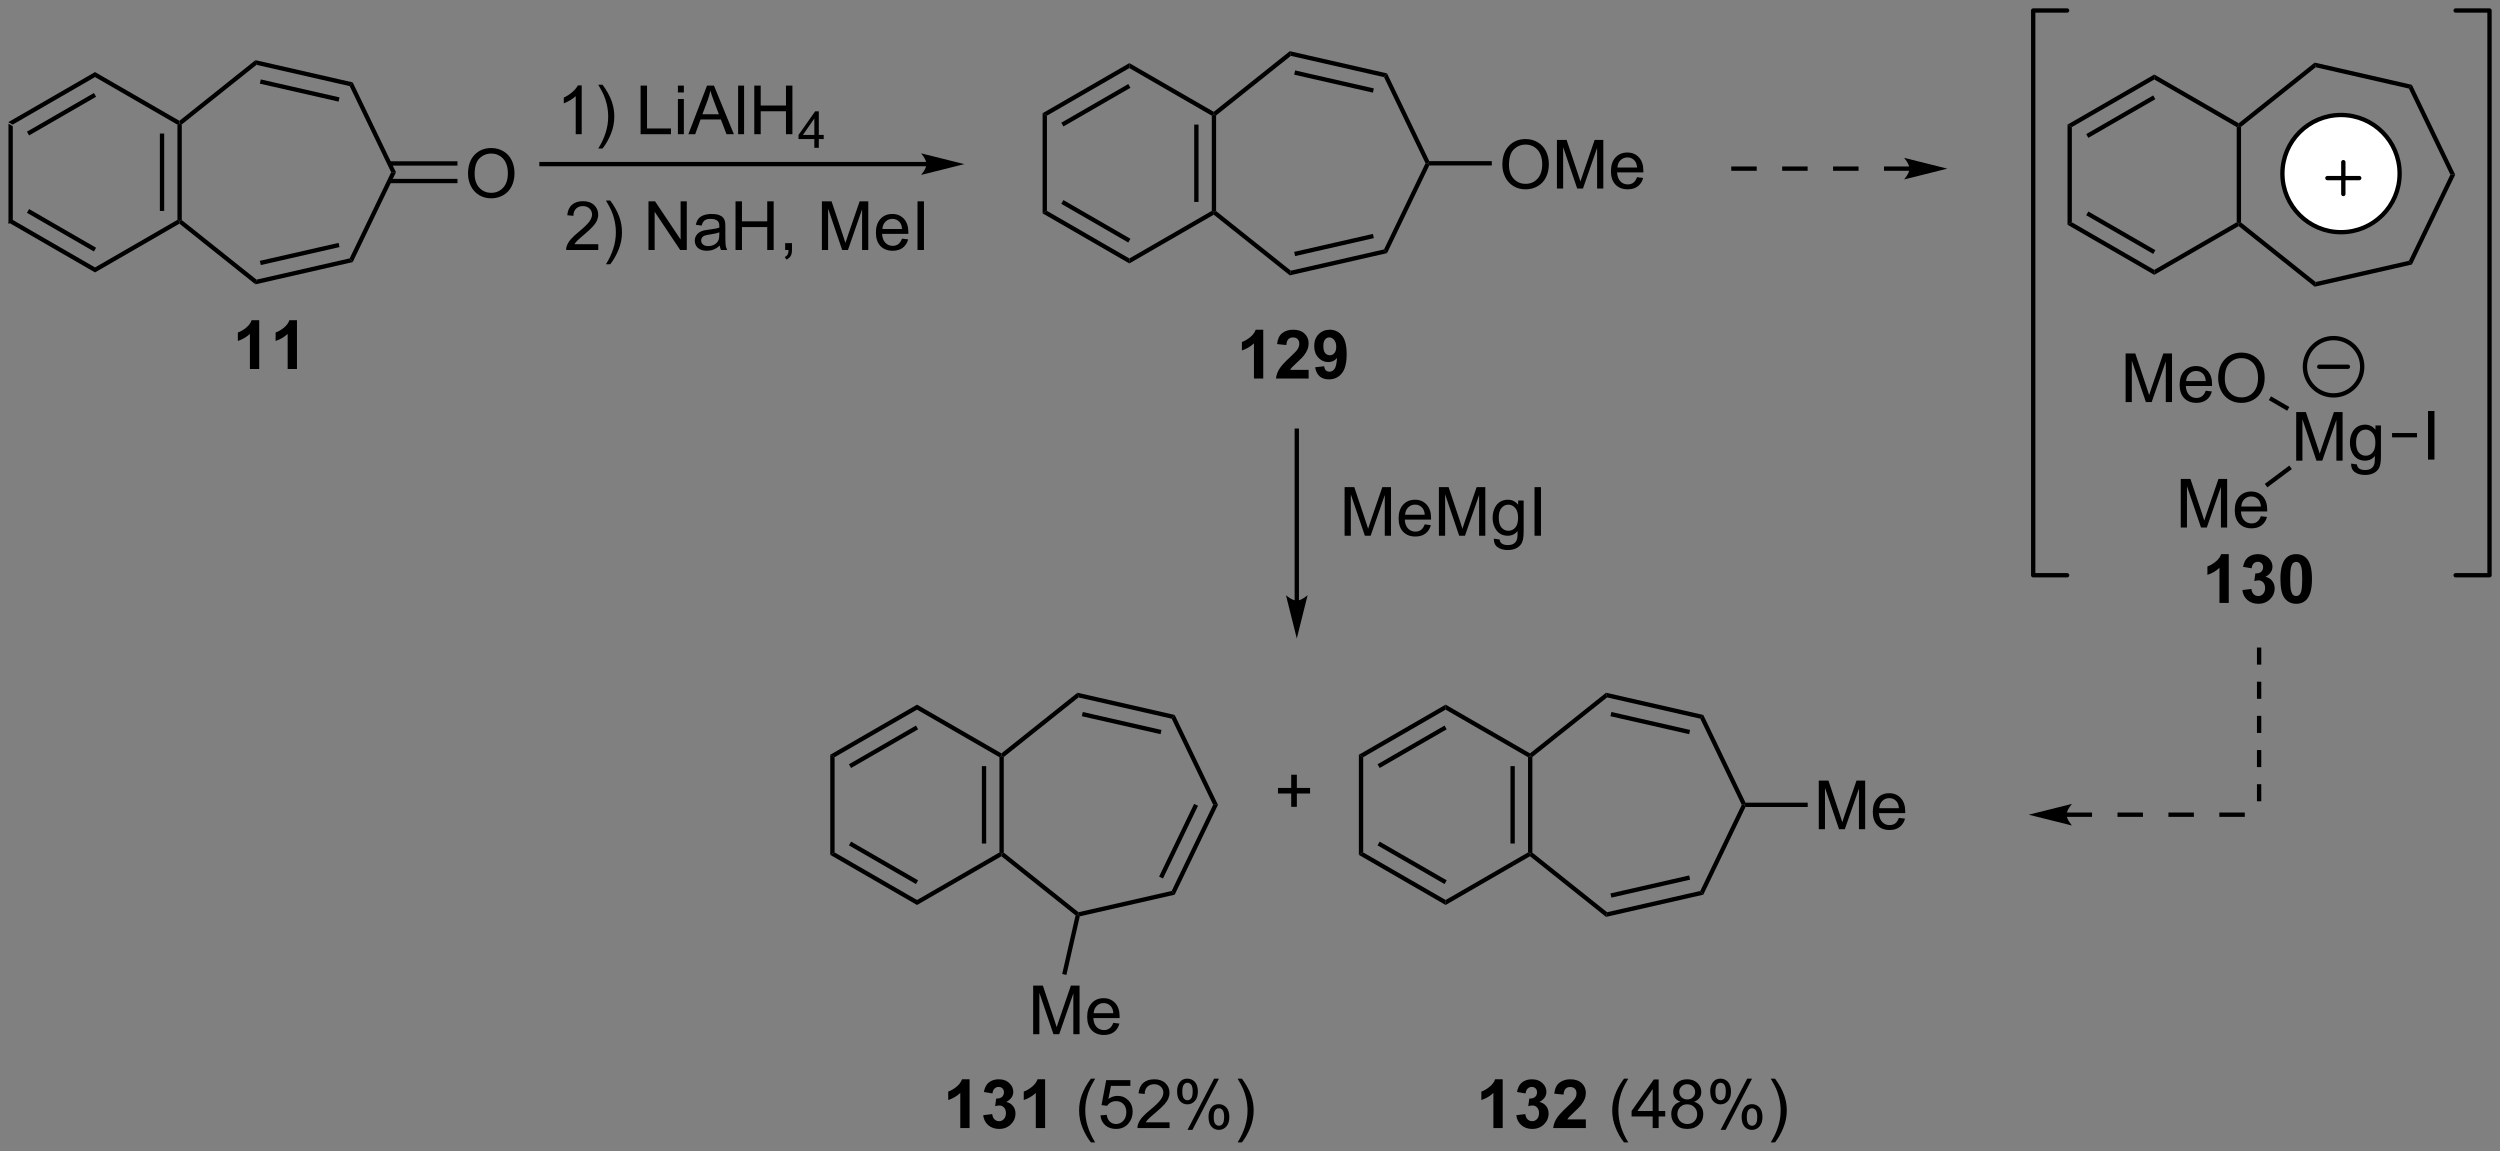 <?xml version="1.0" encoding="UTF-8"?>
<!DOCTYPE svg PUBLIC '-//W3C//DTD SVG 1.0//EN'
          'http://www.w3.org/TR/2001/REC-SVG-20010904/DTD/svg10.dtd'>
<svg stroke-dasharray="none" shape-rendering="auto" xmlns="http://www.w3.org/2000/svg" font-family="'Dialog'" text-rendering="auto" width="808" fill-opacity="1" color-interpolation="auto" color-rendering="auto" preserveAspectRatio="xMidYMid meet" font-size="12px" viewBox="0 0 808 372" fill="black" xmlns:xlink="http://www.w3.org/1999/xlink" stroke="black" image-rendering="auto" stroke-miterlimit="10" stroke-linecap="square" stroke-linejoin="miter" font-style="normal" stroke-width="1" height="372" stroke-dashoffset="0" font-weight="normal" stroke-opacity="1"
><rect x="0" y="0" width="808" height="372" fill="#808080" stroke="none"/><!--Generated by the Batik Graphics2D SVG Generator--><defs id="genericDefs"
  /><g
  ><defs id="defs1"
    ><clipPath clipPathUnits="userSpaceOnUse" id="clipPath1"
      ><path d="M0.633 0.633 L303.616 0.633 L303.616 140.075 L0.633 140.075 L0.633 0.633 Z"
      /></clipPath
      ><clipPath clipPathUnits="userSpaceOnUse" id="clipPath2"
      ><path d="M62.459 483.48 L62.459 619.045 L357.017 619.045 L357.017 483.48 Z"
      /></clipPath
    ></defs
    ><g transform="scale(2.667,2.667) translate(-0.633,-0.633) matrix(1.029,0,0,1.029,-63.612,-496.675)"
    ><path d="M63.431 497.861 L63.941 498.156 L63.941 509.37 L63.431 509.665 Z" stroke="none" clip-path="url(#clipPath2)"
    /></g
    ><g transform="matrix(2.743,0,0,2.743,-171.32,-1326.153)"
    ><path d="M63.431 509.665 L63.941 509.37 L73.653 514.977 L73.653 515.567 ZM65.63 508.542 L73.525 513.101 L73.78 512.659 L65.885 508.101 Z" stroke="none" clip-path="url(#clipPath2)"
    /></g
    ><g transform="matrix(2.743,0,0,2.743,-171.32,-1326.153)"
    ><path d="M73.653 515.567 L73.653 514.977 L83.364 509.37 L83.62 509.517 L83.597 509.825 Z" stroke="none" clip-path="url(#clipPath2)"
    /></g
    ><g transform="matrix(2.743,0,0,2.743,-171.32,-1326.153)"
    ><path d="M83.875 509.395 L83.62 509.517 L83.364 509.37 L83.364 498.156 L83.62 498.009 L83.875 498.132 ZM81.803 508.322 L81.803 499.205 L81.293 499.205 L81.293 508.322 Z" stroke="none" clip-path="url(#clipPath2)"
    /></g
    ><g transform="matrix(2.743,0,0,2.743,-171.32,-1326.153)"
    ><path d="M83.597 497.701 L83.62 498.009 L83.364 498.156 L73.653 492.549 L73.653 491.96 Z" stroke="none" clip-path="url(#clipPath2)"
    /></g
    ><g transform="matrix(2.743,0,0,2.743,-171.32,-1326.153)"
    ><path d="M73.653 491.96 L73.653 492.549 L63.941 498.156 L63.431 497.861 ZM73.525 494.426 L65.63 498.984 L65.885 499.426 L73.78 494.868 Z" stroke="none" clip-path="url(#clipPath2)"
    /></g
    ><g transform="matrix(2.743,0,0,2.743,-171.32,-1326.153)"
    ><path d="M83.597 509.825 L83.62 509.517 L83.875 509.395 L92.68 516.417 L92.554 516.969 Z" stroke="none" clip-path="url(#clipPath2)"
    /></g
    ><g transform="matrix(2.743,0,0,2.743,-171.32,-1326.153)"
    ><path d="M92.554 516.969 L92.68 516.417 L103.661 513.911 L104.014 514.354 ZM93.186 514.7 L102.461 512.583 L102.347 512.086 L93.072 514.203 Z" stroke="none" clip-path="url(#clipPath2)"
    /></g
    ><g transform="matrix(2.743,0,0,2.743,-171.32,-1326.153)"
    ><path d="M104.014 514.354 L103.661 513.911 L108.548 503.763 L109.114 503.763 Z" stroke="none" clip-path="url(#clipPath2)"
    /></g
    ><g transform="matrix(2.743,0,0,2.743,-171.32,-1326.153)"
    ><path d="M109.114 503.763 L108.548 503.763 L103.661 493.616 L104.014 493.173 Z" stroke="none" clip-path="url(#clipPath2)"
    /></g
    ><g transform="matrix(2.743,0,0,2.743,-171.32,-1326.153)"
    ><path d="M104.014 493.173 L103.661 493.616 L92.68 491.109 L92.554 490.557 ZM102.461 494.943 L93.186 492.826 L93.072 493.324 L102.347 495.441 Z" stroke="none" clip-path="url(#clipPath2)"
    /></g
    ><g transform="matrix(2.743,0,0,2.743,-171.32,-1326.153)"
    ><path d="M92.554 490.557 L92.68 491.109 L83.875 498.132 L83.62 498.009 L83.597 497.701 Z" stroke="none" clip-path="url(#clipPath2)"
    /></g
    ><g transform="matrix(2.743,0,0,2.743,-171.32,-1326.153)"
    ><path d="M117.603 503.949 Q117.603 502.522 118.368 501.717 Q119.134 500.91 120.345 500.91 Q121.136 500.91 121.772 501.29 Q122.41 501.668 122.743 502.345 Q123.079 503.022 123.079 503.881 Q123.079 504.754 122.728 505.441 Q122.376 506.129 121.73 506.483 Q121.087 506.837 120.34 506.837 Q119.532 506.837 118.894 506.447 Q118.259 506.053 117.931 505.379 Q117.603 504.702 117.603 503.949 ZM118.384 503.959 Q118.384 504.996 118.939 505.592 Q119.496 506.186 120.337 506.186 Q121.191 506.186 121.743 505.584 Q122.298 504.983 122.298 503.879 Q122.298 503.178 122.061 502.658 Q121.824 502.137 121.368 501.85 Q120.915 501.561 120.347 501.561 Q119.543 501.561 118.962 502.116 Q118.384 502.668 118.384 503.959 Z" stroke="none" clip-path="url(#clipPath2)"
    /></g
    ><g transform="matrix(2.743,0,0,2.743,-171.32,-1326.153)"
    ><path d="M108.332 505.054 L116.359 505.054 L116.359 504.544 L108.332 504.544 ZM108.332 502.983 L116.359 502.983 L116.359 502.472 L108.332 502.472 Z" stroke="none" clip-path="url(#clipPath2)"
    /></g
    ><g transform="matrix(2.743,0,0,2.743,-171.32,-1326.153)"
    ><path d="M92.998 526.948 L91.902 526.948 L91.902 522.81 Q91.3 523.373 90.483 523.644 L90.483 522.646 Q90.912 522.505 91.415 522.115 Q91.92 521.722 92.108 521.198 L92.998 521.198 L92.998 526.948 ZM97.448 526.948 L96.351 526.948 L96.351 522.81 Q95.75 523.373 94.932 523.644 L94.932 522.646 Q95.362 522.505 95.864 522.115 Q96.37 521.722 96.557 521.198 L97.448 521.198 L97.448 526.948 Z" stroke="none" clip-path="url(#clipPath2)"
    /></g
    ><g transform="matrix(2.743,0,0,2.743,-171.32,-1326.153)"
    ><path d="M171.619 502.551 L126.259 502.551 L126.004 502.551 L126.004 503.062 L126.259 503.062 L171.619 503.062 L171.874 503.062 L171.874 502.551 L171.619 502.551 ZM176.083 502.806 L170.981 501.531 C170.981 501.531 171.619 502.248 171.619 502.806 C171.619 503.364 170.981 504.082 170.981 504.082 Z" stroke="none" clip-path="url(#clipPath2)"
    /></g
    ><g transform="matrix(2.743,0,0,2.743,-171.32,-1326.153)"
    ><path d="M185.305 496.805 L185.815 497.099 L185.815 508.313 L185.305 508.608 Z" stroke="none" clip-path="url(#clipPath2)"
    /></g
    ><g transform="matrix(2.743,0,0,2.743,-171.32,-1326.153)"
    ><path d="M185.305 508.608 L185.815 508.313 L195.526 513.92 L195.526 514.509 ZM187.504 507.485 L195.399 512.044 L195.654 511.602 L187.759 507.043 Z" stroke="none" clip-path="url(#clipPath2)"
    /></g
    ><g transform="matrix(2.743,0,0,2.743,-171.32,-1326.153)"
    ><path d="M195.526 514.509 L195.526 513.92 L205.238 508.313 L205.493 508.46 L205.47 508.768 Z" stroke="none" clip-path="url(#clipPath2)"
    /></g
    ><g transform="matrix(2.743,0,0,2.743,-171.32,-1326.153)"
    ><path d="M205.748 508.338 L205.493 508.46 L205.238 508.313 L205.238 497.099 L205.493 496.952 L205.748 497.075 ZM203.677 507.264 L203.677 498.148 L203.167 498.148 L203.167 507.264 Z" stroke="none" clip-path="url(#clipPath2)"
    /></g
    ><g transform="matrix(2.743,0,0,2.743,-171.32,-1326.153)"
    ><path d="M205.47 496.644 L205.493 496.952 L205.238 497.099 L195.526 491.492 L195.526 490.903 Z" stroke="none" clip-path="url(#clipPath2)"
    /></g
    ><g transform="matrix(2.743,0,0,2.743,-171.32,-1326.153)"
    ><path d="M195.526 490.903 L195.526 491.492 L185.815 497.099 L185.305 496.805 ZM195.399 493.369 L187.504 497.927 L187.759 498.369 L195.654 493.81 Z" stroke="none" clip-path="url(#clipPath2)"
    /></g
    ><g transform="matrix(2.743,0,0,2.743,-171.32,-1326.153)"
    ><path d="M205.47 508.768 L205.493 508.46 L205.748 508.338 L214.554 515.36 L214.428 515.912 Z" stroke="none" clip-path="url(#clipPath2)"
    /></g
    ><g transform="matrix(2.743,0,0,2.743,-171.32,-1326.153)"
    ><path d="M214.428 515.912 L214.554 515.36 L225.535 512.854 L225.888 513.296 ZM215.06 513.643 L224.334 511.526 L224.221 511.029 L214.946 513.146 Z" stroke="none" clip-path="url(#clipPath2)"
    /></g
    ><g transform="matrix(2.743,0,0,2.743,-171.32,-1326.153)"
    ><path d="M225.888 513.296 L225.535 512.854 L230.422 502.706 L230.705 502.706 L230.865 502.961 Z" stroke="none" clip-path="url(#clipPath2)"
    /></g
    ><g transform="matrix(2.743,0,0,2.743,-171.32,-1326.153)"
    ><path d="M230.865 502.451 L230.705 502.706 L230.422 502.706 L225.535 492.558 L225.888 492.116 Z" stroke="none" clip-path="url(#clipPath2)"
    /></g
    ><g transform="matrix(2.743,0,0,2.743,-171.32,-1326.153)"
    ><path d="M225.888 492.116 L225.535 492.558 L214.554 490.052 L214.428 489.5 ZM224.334 493.886 L215.06 491.769 L214.946 492.267 L224.221 494.384 Z" stroke="none" clip-path="url(#clipPath2)"
    /></g
    ><g transform="matrix(2.743,0,0,2.743,-171.32,-1326.153)"
    ><path d="M214.428 489.5 L214.554 490.052 L205.748 497.075 L205.493 496.952 L205.47 496.644 Z" stroke="none" clip-path="url(#clipPath2)"
    /></g
    ><g transform="matrix(2.743,0,0,2.743,-171.32,-1326.153)"
    ><path d="M239.476 502.892 Q239.476 501.465 240.242 500.66 Q241.008 499.853 242.219 499.853 Q243.01 499.853 243.646 500.233 Q244.284 500.611 244.617 501.288 Q244.953 501.965 244.953 502.824 Q244.953 503.697 244.601 504.384 Q244.25 505.072 243.604 505.426 Q242.961 505.78 242.213 505.78 Q241.406 505.78 240.768 505.389 Q240.133 504.996 239.804 504.322 Q239.476 503.645 239.476 502.892 ZM240.258 502.902 Q240.258 503.939 240.812 504.535 Q241.37 505.129 242.211 505.129 Q243.065 505.129 243.617 504.527 Q244.172 503.926 244.172 502.822 Q244.172 502.121 243.935 501.6 Q243.698 501.079 243.242 500.793 Q242.789 500.504 242.221 500.504 Q241.416 500.504 240.836 501.059 Q240.258 501.611 240.258 502.902 ZM245.905 505.681 L245.905 499.954 L247.045 499.954 L248.402 504.009 Q248.59 504.574 248.675 504.856 Q248.772 504.543 248.98 503.939 L250.35 499.954 L251.371 499.954 L251.371 505.681 L250.639 505.681 L250.639 500.887 L248.975 505.681 L248.293 505.681 L246.637 500.806 L246.637 505.681 L245.905 505.681 ZM255.342 504.345 L256.069 504.434 Q255.897 505.072 255.431 505.423 Q254.967 505.775 254.246 505.775 Q253.334 505.775 252.8 505.215 Q252.269 504.652 252.269 503.642 Q252.269 502.595 252.808 502.017 Q253.347 501.439 254.207 501.439 Q255.037 501.439 255.564 502.007 Q256.092 502.572 256.092 503.598 Q256.092 503.66 256.09 503.785 L252.996 503.785 Q253.035 504.47 253.381 504.835 Q253.73 505.197 254.249 505.197 Q254.637 505.197 254.91 504.994 Q255.183 504.791 255.342 504.345 ZM253.035 503.207 L255.35 503.207 Q255.303 502.684 255.084 502.423 Q254.749 502.017 254.215 502.017 Q253.73 502.017 253.399 502.343 Q253.069 502.666 253.035 503.207 Z" stroke="none" clip-path="url(#clipPath2)"
    /></g
    ><g transform="matrix(2.743,0,0,2.743,-171.32,-1326.153)"
    ><path d="M230.865 502.961 L230.705 502.706 L230.865 502.451 L238.233 502.451 L238.233 502.961 Z" stroke="none" clip-path="url(#clipPath2)"
    /></g
    ><g transform="matrix(2.743,0,0,2.743,-171.32,-1326.153)"
    ><path d="M130.997 499.281 L130.294 499.281 L130.294 494.799 Q130.038 495.041 129.627 495.284 Q129.216 495.526 128.887 495.648 L128.887 494.969 Q129.476 494.69 129.916 494.297 Q130.359 493.901 130.544 493.531 L130.997 493.531 L130.997 499.281 ZM133.454 500.966 L132.949 500.966 Q134.118 499.088 134.118 497.211 Q134.118 496.476 133.949 495.752 Q133.816 495.166 133.579 494.627 Q133.425 494.276 132.949 493.456 L133.454 493.456 Q134.188 494.437 134.54 495.424 Q134.839 496.276 134.839 497.206 Q134.839 498.26 134.436 499.247 Q134.032 500.232 133.454 500.966 ZM137.937 499.281 L137.937 493.555 L138.695 493.555 L138.695 498.604 L141.515 498.604 L141.515 499.281 L137.937 499.281 ZM142.332 494.362 L142.332 493.555 L143.035 493.555 L143.035 494.362 L142.332 494.362 ZM142.332 499.281 L142.332 495.133 L143.035 495.133 L143.035 499.281 L142.332 499.281 ZM143.565 499.281 L145.765 493.555 L146.583 493.555 L148.927 499.281 L148.062 499.281 L147.395 497.547 L145 497.547 L144.372 499.281 L143.565 499.281 ZM145.218 496.93 L147.161 496.93 L146.562 495.344 Q146.288 494.62 146.156 494.156 Q146.046 494.706 145.848 495.25 L145.218 496.93 ZM149.427 499.281 L149.427 493.555 L150.13 493.555 L150.13 499.281 L149.427 499.281 ZM151.332 499.281 L151.332 493.555 L152.089 493.555 L152.089 495.906 L155.066 495.906 L155.066 493.555 L155.824 493.555 L155.824 499.281 L155.066 499.281 L155.066 496.581 L152.089 496.581 L152.089 499.281 L151.332 499.281 Z" stroke="none" clip-path="url(#clipPath2)"
    /></g
    ><g transform="matrix(2.743,0,0,2.743,-171.32,-1326.153)"
    ><path d="M158.408 500.881 L158.408 499.852 L156.544 499.852 L156.544 499.369 L158.505 496.586 L158.935 496.586 L158.935 499.369 L159.515 499.369 L159.515 499.852 L158.935 499.852 L158.935 500.881 L158.408 500.881 ZM158.408 499.369 L158.408 497.432 L157.064 499.369 L158.408 499.369 Z" stroke="none" clip-path="url(#clipPath2)"
    /></g
    ><g transform="matrix(2.743,0,0,2.743,-171.32,-1326.153)"
    ><path d="M132.949 512.244 L132.949 512.921 L129.162 512.921 Q129.155 512.666 129.246 512.431 Q129.389 512.046 129.707 511.671 Q130.027 511.296 130.629 510.804 Q131.561 510.038 131.889 509.59 Q132.217 509.142 132.217 508.744 Q132.217 508.327 131.918 508.041 Q131.621 507.752 131.139 507.752 Q130.631 507.752 130.327 508.056 Q130.022 508.361 130.019 508.9 L129.295 508.827 Q129.371 508.017 129.855 507.595 Q130.34 507.171 131.155 507.171 Q131.98 507.171 132.459 507.629 Q132.941 508.085 132.941 508.759 Q132.941 509.103 132.8 509.436 Q132.66 509.767 132.332 510.134 Q132.006 510.502 131.248 511.142 Q130.616 511.673 130.436 511.863 Q130.256 512.054 130.139 512.244 L132.949 512.244 ZM134.359 514.606 L133.854 514.606 Q135.023 512.728 135.023 510.851 Q135.023 510.116 134.854 509.392 Q134.721 508.806 134.484 508.267 Q134.331 507.916 133.854 507.095 L134.359 507.095 Q135.094 508.077 135.445 509.064 Q135.744 509.916 135.744 510.845 Q135.744 511.9 135.341 512.887 Q134.937 513.871 134.359 514.606 ZM138.866 512.921 L138.866 507.194 L139.644 507.194 L142.652 511.689 L142.652 507.194 L143.379 507.194 L143.379 512.921 L142.6 512.921 L139.592 508.421 L139.592 512.921 L138.866 512.921 ZM147.268 512.408 Q146.877 512.741 146.515 512.879 Q146.156 513.014 145.742 513.014 Q145.057 513.014 144.69 512.681 Q144.323 512.345 144.323 511.827 Q144.323 511.522 144.461 511.27 Q144.601 511.017 144.825 510.866 Q145.049 510.712 145.331 510.634 Q145.539 510.58 145.956 510.53 Q146.807 510.429 147.211 510.288 Q147.213 510.142 147.213 510.103 Q147.213 509.673 147.015 509.499 Q146.744 509.259 146.213 509.259 Q145.719 509.259 145.482 509.434 Q145.244 509.608 145.132 510.048 L144.445 509.955 Q144.539 509.514 144.752 509.244 Q144.969 508.97 145.375 508.824 Q145.781 508.679 146.315 508.679 Q146.846 508.679 147.177 508.804 Q147.51 508.929 147.666 509.119 Q147.823 509.306 147.885 509.595 Q147.922 509.775 147.922 510.244 L147.922 511.181 Q147.922 512.163 147.966 512.423 Q148.01 512.681 148.143 512.921 L147.409 512.921 Q147.299 512.702 147.268 512.408 ZM147.211 510.837 Q146.828 510.994 146.062 511.103 Q145.627 511.166 145.448 511.244 Q145.268 511.322 145.169 511.473 Q145.073 511.624 145.073 511.806 Q145.073 512.087 145.286 512.275 Q145.5 512.462 145.909 512.462 Q146.315 512.462 146.63 512.285 Q146.948 512.108 147.096 511.798 Q147.211 511.561 147.211 511.095 L147.211 510.837 ZM149.123 512.921 L149.123 507.194 L149.881 507.194 L149.881 509.546 L152.858 509.546 L152.858 507.194 L153.616 507.194 L153.616 512.921 L152.858 512.921 L152.858 510.22 L149.881 510.22 L149.881 512.921 L149.123 512.921 ZM154.971 512.921 L154.971 512.119 L155.773 512.119 L155.773 512.921 Q155.773 513.364 155.617 513.634 Q155.461 513.905 155.119 514.054 L154.924 513.754 Q155.148 513.655 155.252 513.465 Q155.359 513.278 155.369 512.921 L154.971 512.921 ZM159.299 512.921 L159.299 507.194 L160.44 507.194 L161.797 511.249 Q161.984 511.814 162.07 512.095 Q162.166 511.783 162.375 511.179 L163.744 507.194 L164.765 507.194 L164.765 512.921 L164.034 512.921 L164.034 508.127 L162.369 512.921 L161.687 512.921 L160.031 508.046 L160.031 512.921 L159.299 512.921 ZM168.737 511.585 L169.463 511.673 Q169.291 512.311 168.825 512.663 Q168.362 513.014 167.64 513.014 Q166.729 513.014 166.195 512.455 Q165.664 511.892 165.664 510.882 Q165.664 509.835 166.203 509.257 Q166.742 508.679 167.601 508.679 Q168.432 508.679 168.958 509.246 Q169.487 509.811 169.487 510.837 Q169.487 510.9 169.484 511.025 L166.39 511.025 Q166.429 511.71 166.776 512.074 Q167.125 512.436 167.643 512.436 Q168.031 512.436 168.304 512.233 Q168.578 512.03 168.737 511.585 ZM166.429 510.447 L168.744 510.447 Q168.698 509.923 168.479 509.663 Q168.143 509.257 167.609 509.257 Q167.125 509.257 166.794 509.582 Q166.463 509.905 166.429 510.447 ZM170.566 512.921 L170.566 507.194 L171.324 507.194 L171.324 512.921 L170.566 512.921 Z" stroke="none" clip-path="url(#clipPath2)"
    /></g
    ><g transform="matrix(2.743,0,0,2.743,-171.32,-1326.153)"
    ><path d="M220.887 546.591 L220.887 540.865 L222.028 540.865 L223.384 544.919 Q223.572 545.484 223.658 545.766 Q223.754 545.453 223.963 544.849 L225.332 540.865 L226.353 540.865 L226.353 546.591 L225.621 546.591 L225.621 541.797 L223.957 546.591 L223.275 546.591 L221.619 541.716 L221.619 546.591 L220.887 546.591 ZM230.325 545.255 L231.051 545.344 Q230.879 545.982 230.413 546.333 Q229.95 546.685 229.228 546.685 Q228.317 546.685 227.783 546.125 Q227.252 545.563 227.252 544.552 Q227.252 543.505 227.791 542.927 Q228.33 542.349 229.189 542.349 Q230.02 542.349 230.546 542.917 Q231.075 543.482 231.075 544.508 Q231.075 544.57 231.072 544.695 L227.978 544.695 Q228.017 545.38 228.364 545.745 Q228.713 546.107 229.231 546.107 Q229.619 546.107 229.892 545.904 Q230.166 545.701 230.325 545.255 ZM228.017 544.117 L230.332 544.117 Q230.286 543.594 230.067 543.333 Q229.731 542.927 229.197 542.927 Q228.713 542.927 228.382 543.253 Q228.051 543.576 228.017 544.117 ZM232 546.591 L232 540.865 L233.141 540.865 L234.498 544.919 Q234.685 545.484 234.771 545.766 Q234.868 545.453 235.076 544.849 L236.446 540.865 L237.466 540.865 L237.466 546.591 L236.735 546.591 L236.735 541.797 L235.071 546.591 L234.388 546.591 L232.732 541.716 L232.732 546.591 L232 546.591 ZM238.469 546.935 L239.154 547.037 Q239.196 547.354 239.391 547.497 Q239.654 547.693 240.107 547.693 Q240.594 547.693 240.86 547.497 Q241.125 547.302 241.219 546.951 Q241.274 546.737 241.271 546.047 Q240.81 546.591 240.123 546.591 Q239.266 546.591 238.797 545.974 Q238.328 545.357 238.328 544.492 Q238.328 543.899 238.542 543.399 Q238.758 542.896 239.167 542.622 Q239.576 542.349 240.125 542.349 Q240.86 542.349 241.336 542.943 L241.336 542.443 L241.985 542.443 L241.985 546.029 Q241.985 546.997 241.787 547.401 Q241.591 547.807 241.162 548.042 Q240.735 548.276 240.11 548.276 Q239.368 548.276 238.909 547.94 Q238.453 547.607 238.469 546.935 ZM239.052 544.443 Q239.052 545.258 239.375 545.633 Q239.701 546.008 240.188 546.008 Q240.672 546.008 241 545.635 Q241.328 545.263 241.328 544.466 Q241.328 543.703 240.99 543.318 Q240.654 542.93 240.177 542.93 Q239.709 542.93 239.381 543.313 Q239.052 543.693 239.052 544.443 ZM243.267 546.591 L243.267 540.865 L244.025 540.865 L244.025 546.591 L243.267 546.591 Z" stroke="none" clip-path="url(#clipPath2)"
    /></g
    ><g transform="matrix(2.743,0,0,2.743,-171.32,-1326.153)"
    ><path d="M211.302 528.067 L210.206 528.067 L210.206 523.929 Q209.604 524.492 208.786 524.762 L208.786 523.765 Q209.216 523.624 209.719 523.234 Q210.224 522.841 210.411 522.317 L211.302 522.317 L211.302 528.067 ZM216.649 527.046 L216.649 528.067 L212.803 528.067 Q212.866 527.489 213.178 526.971 Q213.491 526.452 214.412 525.598 Q215.155 524.906 215.321 524.661 Q215.548 524.32 215.548 523.989 Q215.548 523.622 215.35 523.424 Q215.155 523.226 214.806 523.226 Q214.462 523.226 214.259 523.434 Q214.056 523.64 214.024 524.122 L212.931 524.012 Q213.03 523.106 213.545 522.713 Q214.061 522.317 214.834 522.317 Q215.681 522.317 216.165 522.775 Q216.649 523.231 216.649 523.911 Q216.649 524.296 216.512 524.648 Q216.373 524.997 216.071 525.38 Q215.873 525.632 215.353 526.109 Q214.834 526.585 214.694 526.742 Q214.556 526.898 214.47 527.046 L216.649 527.046 ZM217.416 526.742 L218.479 526.624 Q218.518 526.95 218.682 527.106 Q218.846 527.262 219.114 527.262 Q219.456 527.262 219.692 526.95 Q219.932 526.637 219.997 525.653 Q219.583 526.132 218.963 526.132 Q218.286 526.132 217.797 525.611 Q217.307 525.091 217.307 524.255 Q217.307 523.382 217.823 522.851 Q218.341 522.317 219.143 522.317 Q220.013 522.317 220.57 522.992 Q221.13 523.663 221.13 525.208 Q221.13 526.778 220.547 527.473 Q219.966 528.169 219.034 528.169 Q218.362 528.169 217.948 527.812 Q217.534 527.452 217.416 526.742 ZM219.901 524.343 Q219.901 523.812 219.656 523.52 Q219.411 523.226 219.091 523.226 Q218.786 523.226 218.586 523.468 Q218.385 523.708 218.385 524.255 Q218.385 524.809 218.604 525.07 Q218.823 525.327 219.151 525.327 Q219.466 525.327 219.682 525.077 Q219.901 524.827 219.901 524.343 Z" stroke="none" clip-path="url(#clipPath2)"
    /></g
    ><g transform="matrix(2.743,0,0,2.743,-171.32,-1326.153)"
    ><path d="M160.285 572.396 L160.795 572.69 L160.795 583.904 L160.285 584.199 Z" stroke="none" clip-path="url(#clipPath2)"
    /></g
    ><g transform="matrix(2.743,0,0,2.743,-171.32,-1326.153)"
    ><path d="M160.285 584.199 L160.795 583.904 L170.507 589.511 L170.507 590.101 ZM162.484 583.077 L170.379 587.635 L170.634 587.193 L162.739 582.635 Z" stroke="none" clip-path="url(#clipPath2)"
    /></g
    ><g transform="matrix(2.743,0,0,2.743,-171.32,-1326.153)"
    ><path d="M170.507 590.101 L170.507 589.511 L180.219 583.904 L180.474 584.052 L180.451 584.36 Z" stroke="none" clip-path="url(#clipPath2)"
    /></g
    ><g transform="matrix(2.743,0,0,2.743,-171.32,-1326.153)"
    ><path d="M180.729 583.929 L180.474 584.052 L180.219 583.904 L180.219 572.69 L180.474 572.543 L180.729 572.666 ZM178.657 582.856 L178.657 573.739 L178.147 573.739 L178.147 582.856 Z" stroke="none" clip-path="url(#clipPath2)"
    /></g
    ><g transform="matrix(2.743,0,0,2.743,-171.32,-1326.153)"
    ><path d="M180.451 572.235 L180.474 572.543 L180.219 572.69 L170.507 567.083 L170.507 566.494 Z" stroke="none" clip-path="url(#clipPath2)"
    /></g
    ><g transform="matrix(2.743,0,0,2.743,-171.32,-1326.153)"
    ><path d="M170.507 566.494 L170.507 567.083 L160.795 572.69 L160.285 572.396 ZM170.379 568.96 L162.484 573.518 L162.739 573.96 L170.634 569.402 Z" stroke="none" clip-path="url(#clipPath2)"
    /></g
    ><g transform="matrix(2.743,0,0,2.743,-171.32,-1326.153)"
    ><path d="M180.451 584.36 L180.474 584.052 L180.729 583.929 L189.535 590.951 L189.471 591.227 L189.187 591.327 Z" stroke="none" clip-path="url(#clipPath2)"
    /></g
    ><g transform="matrix(2.743,0,0,2.743,-171.32,-1326.153)"
    ><path d="M189.685 591.44 L189.471 591.227 L189.535 590.951 L200.515 588.445 L200.868 588.888 Z" stroke="none" clip-path="url(#clipPath2)"
    /></g
    ><g transform="matrix(2.743,0,0,2.743,-171.32,-1326.153)"
    ><path d="M200.868 588.888 L200.515 588.445 L205.402 578.297 L205.968 578.297 ZM199.488 586.979 L203.616 578.408 L203.156 578.187 L199.028 586.758 Z" stroke="none" clip-path="url(#clipPath2)"
    /></g
    ><g transform="matrix(2.743,0,0,2.743,-171.32,-1326.153)"
    ><path d="M205.968 578.297 L205.402 578.297 L200.515 568.15 L200.868 567.707 Z" stroke="none" clip-path="url(#clipPath2)"
    /></g
    ><g transform="matrix(2.743,0,0,2.743,-171.32,-1326.153)"
    ><path d="M200.868 567.707 L200.515 568.15 L189.535 565.644 L189.409 565.091 ZM199.315 569.477 L190.04 567.36 L189.926 567.858 L199.201 569.975 Z" stroke="none" clip-path="url(#clipPath2)"
    /></g
    ><g transform="matrix(2.743,0,0,2.743,-171.32,-1326.153)"
    ><path d="M189.409 565.091 L189.535 565.644 L180.729 572.666 L180.474 572.543 L180.451 572.235 Z" stroke="none" clip-path="url(#clipPath2)"
    /></g
    ><g transform="matrix(2.743,0,0,2.743,-171.32,-1326.153)"
    ><path d="M176.7 616.388 L175.604 616.388 L175.604 612.25 Q175.002 612.812 174.185 613.083 L174.185 612.086 Q174.614 611.945 175.117 611.554 Q175.622 611.161 175.81 610.638 L176.7 610.638 L176.7 616.388 ZM178.303 614.867 L179.365 614.739 Q179.415 615.146 179.636 615.362 Q179.86 615.575 180.178 615.575 Q180.517 615.575 180.748 615.317 Q180.983 615.06 180.983 614.622 Q180.983 614.208 180.759 613.966 Q180.537 613.724 180.217 613.724 Q180.006 613.724 179.712 613.804 L179.834 612.911 Q180.28 612.922 180.514 612.719 Q180.748 612.513 180.748 612.172 Q180.748 611.883 180.576 611.711 Q180.405 611.539 180.118 611.539 Q179.837 611.539 179.636 611.734 Q179.438 611.929 179.397 612.304 L178.384 612.133 Q178.49 611.614 178.701 611.304 Q178.915 610.992 179.295 610.815 Q179.678 610.638 180.149 610.638 Q180.959 610.638 181.446 611.153 Q181.85 611.575 181.85 612.107 Q181.85 612.859 181.024 613.31 Q181.517 613.414 181.811 613.781 Q182.108 614.148 182.108 614.669 Q182.108 615.422 181.556 615.956 Q181.006 616.487 180.186 616.487 Q179.407 616.487 178.894 616.039 Q178.384 615.591 178.303 614.867 ZM185.599 616.388 L184.502 616.388 L184.502 612.25 Q183.901 612.812 183.083 613.083 L183.083 612.086 Q183.513 611.945 184.015 611.554 Q184.52 611.161 184.708 610.638 L185.599 610.638 L185.599 616.388 Z" stroke="none" clip-path="url(#clipPath2)"
    /></g
    ><g transform="matrix(2.743,0,0,2.743,-171.32,-1326.153)"
    ><path d="M190.994 618.073 Q190.411 617.338 190.007 616.354 Q189.606 615.367 189.606 614.312 Q189.606 613.383 189.908 612.531 Q190.26 611.544 190.994 610.562 L191.497 610.562 Q191.026 611.375 190.872 611.724 Q190.635 612.263 190.497 612.849 Q190.33 613.578 190.33 614.317 Q190.33 616.195 191.497 618.073 L190.994 618.073 ZM192.119 614.888 L192.856 614.825 Q192.94 615.364 193.237 615.635 Q193.536 615.906 193.958 615.906 Q194.466 615.906 194.817 615.523 Q195.169 615.14 195.169 614.508 Q195.169 613.906 194.83 613.56 Q194.494 613.211 193.947 613.211 Q193.606 613.211 193.333 613.367 Q193.06 613.521 192.903 613.765 L192.244 613.679 L192.799 610.739 L195.645 610.739 L195.645 611.411 L193.362 611.411 L193.052 612.95 Q193.567 612.591 194.135 612.591 Q194.885 612.591 195.401 613.112 Q195.916 613.63 195.916 614.445 Q195.916 615.224 195.463 615.789 Q194.911 616.487 193.958 616.487 Q193.177 616.487 192.682 616.049 Q192.19 615.609 192.119 614.888 ZM200.264 615.711 L200.264 616.388 L196.477 616.388 Q196.47 616.133 196.561 615.898 Q196.704 615.513 197.022 615.138 Q197.342 614.763 197.944 614.271 Q198.876 613.505 199.204 613.057 Q199.532 612.609 199.532 612.211 Q199.532 611.794 199.233 611.508 Q198.936 611.219 198.454 611.219 Q197.946 611.219 197.642 611.523 Q197.337 611.828 197.334 612.367 L196.61 612.294 Q196.686 611.484 197.17 611.062 Q197.655 610.638 198.47 610.638 Q199.295 610.638 199.774 611.096 Q200.256 611.552 200.256 612.226 Q200.256 612.57 200.115 612.903 Q199.975 613.234 199.647 613.601 Q199.321 613.969 198.563 614.609 Q197.931 615.14 197.751 615.331 Q197.571 615.521 197.454 615.711 L200.264 615.711 ZM201.151 612.036 Q201.151 611.422 201.458 610.992 Q201.768 610.562 202.354 610.562 Q202.893 610.562 203.244 610.948 Q203.599 611.333 203.599 612.078 Q203.599 612.804 203.242 613.198 Q202.885 613.591 202.362 613.591 Q201.841 613.591 201.494 613.206 Q201.151 612.817 201.151 612.036 ZM202.372 611.047 Q202.112 611.047 201.937 611.273 Q201.763 611.5 201.763 612.107 Q201.763 612.656 201.937 612.883 Q202.114 613.107 202.372 613.107 Q202.638 613.107 202.812 612.88 Q202.987 612.653 202.987 612.052 Q202.987 611.497 202.81 611.273 Q202.635 611.047 202.372 611.047 ZM202.377 616.599 L205.51 610.562 L206.08 610.562 L202.958 616.599 L202.377 616.599 ZM204.854 615.044 Q204.854 614.427 205.161 614 Q205.471 613.57 206.06 613.57 Q206.599 613.57 206.953 613.956 Q207.307 614.341 207.307 615.086 Q207.307 615.812 206.947 616.206 Q206.591 616.599 206.065 616.599 Q205.544 616.599 205.197 616.211 Q204.854 615.82 204.854 615.044 ZM206.08 614.054 Q205.815 614.054 205.64 614.281 Q205.466 614.508 205.466 615.114 Q205.466 615.661 205.64 615.888 Q205.817 616.114 206.075 616.114 Q206.346 616.114 206.518 615.888 Q206.692 615.661 206.692 615.06 Q206.692 614.505 206.515 614.281 Q206.341 614.054 206.08 614.054 ZM208.787 618.073 L208.282 618.073 Q209.451 616.195 209.451 614.317 Q209.451 613.583 209.282 612.859 Q209.149 612.273 208.912 611.734 Q208.759 611.383 208.282 610.562 L208.787 610.562 Q209.522 611.544 209.873 612.531 Q210.173 613.383 210.173 614.312 Q210.173 615.367 209.769 616.354 Q209.365 617.338 208.787 618.073 Z" stroke="none" clip-path="url(#clipPath2)"
    /></g
    ><g transform="matrix(2.743,0,0,2.743,-171.32,-1326.153)"
    ><path d="M222.568 572.396 L223.078 572.69 L223.078 583.904 L222.568 584.199 Z" stroke="none" clip-path="url(#clipPath2)"
    /></g
    ><g transform="matrix(2.743,0,0,2.743,-171.32,-1326.153)"
    ><path d="M222.568 584.199 L223.078 583.904 L232.79 589.511 L232.79 590.101 ZM224.767 583.077 L232.662 587.635 L232.917 587.193 L225.022 582.635 Z" stroke="none" clip-path="url(#clipPath2)"
    /></g
    ><g transform="matrix(2.743,0,0,2.743,-171.32,-1326.153)"
    ><path d="M232.79 590.101 L232.79 589.511 L242.501 583.904 L242.757 584.052 L242.734 584.36 Z" stroke="none" clip-path="url(#clipPath2)"
    /></g
    ><g transform="matrix(2.743,0,0,2.743,-171.32,-1326.153)"
    ><path d="M243.012 583.929 L242.757 584.052 L242.501 583.904 L242.501 572.69 L242.757 572.543 L243.012 572.666 ZM240.94 582.856 L240.94 573.739 L240.43 573.739 L240.43 582.856 Z" stroke="none" clip-path="url(#clipPath2)"
    /></g
    ><g transform="matrix(2.743,0,0,2.743,-171.32,-1326.153)"
    ><path d="M242.734 572.235 L242.757 572.543 L242.501 572.69 L232.79 567.083 L232.79 566.494 Z" stroke="none" clip-path="url(#clipPath2)"
    /></g
    ><g transform="matrix(2.743,0,0,2.743,-171.32,-1326.153)"
    ><path d="M232.79 566.494 L232.79 567.083 L223.078 572.69 L222.568 572.396 ZM232.662 568.96 L224.767 573.518 L225.022 573.96 L232.917 569.402 Z" stroke="none" clip-path="url(#clipPath2)"
    /></g
    ><g transform="matrix(2.743,0,0,2.743,-171.32,-1326.153)"
    ><path d="M242.734 584.36 L242.757 584.052 L243.012 583.929 L251.817 590.951 L251.691 591.503 Z" stroke="none" clip-path="url(#clipPath2)"
    /></g
    ><g transform="matrix(2.743,0,0,2.743,-171.32,-1326.153)"
    ><path d="M251.691 591.503 L251.817 590.951 L262.798 588.445 L263.151 588.888 ZM252.323 589.234 L261.598 587.117 L261.484 586.62 L252.209 588.737 Z" stroke="none" clip-path="url(#clipPath2)"
    /></g
    ><g transform="matrix(2.743,0,0,2.743,-171.32,-1326.153)"
    ><path d="M263.151 588.888 L262.798 588.445 L267.685 578.297 L267.968 578.297 L268.128 578.553 Z" stroke="none" clip-path="url(#clipPath2)"
    /></g
    ><g transform="matrix(2.743,0,0,2.743,-171.32,-1326.153)"
    ><path d="M268.128 578.042 L267.968 578.297 L267.685 578.297 L262.798 568.15 L263.151 567.707 Z" stroke="none" clip-path="url(#clipPath2)"
    /></g
    ><g transform="matrix(2.743,0,0,2.743,-171.32,-1326.153)"
    ><path d="M263.151 567.707 L262.798 568.15 L251.817 565.644 L251.691 565.091 ZM261.598 569.477 L252.323 567.36 L252.209 567.858 L261.484 569.975 Z" stroke="none" clip-path="url(#clipPath2)"
    /></g
    ><g transform="matrix(2.743,0,0,2.743,-171.32,-1326.153)"
    ><path d="M251.691 565.091 L251.817 565.644 L243.012 572.666 L242.757 572.543 L242.734 572.235 Z" stroke="none" clip-path="url(#clipPath2)"
    /></g
    ><g transform="matrix(2.743,0,0,2.743,-171.32,-1326.153)"
    ><path d="M276.758 581.172 L276.758 575.446 L277.899 575.446 L279.255 579.5 Q279.443 580.066 279.529 580.347 Q279.625 580.034 279.834 579.43 L281.203 575.446 L282.224 575.446 L282.224 581.172 L281.492 581.172 L281.492 576.378 L279.828 581.172 L279.146 581.172 L277.49 576.297 L277.49 581.172 L276.758 581.172 ZM286.195 579.837 L286.922 579.925 Q286.75 580.563 286.284 580.915 Q285.82 581.266 285.099 581.266 Q284.188 581.266 283.654 580.706 Q283.123 580.144 283.123 579.133 Q283.123 578.087 283.662 577.508 Q284.201 576.93 285.06 576.93 Q285.891 576.93 286.417 577.498 Q286.945 578.063 286.945 579.089 Q286.945 579.152 286.943 579.277 L283.849 579.277 Q283.888 579.962 284.235 580.326 Q284.584 580.688 285.102 580.688 Q285.49 580.688 285.763 580.485 Q286.037 580.282 286.195 579.837 ZM283.888 578.698 L286.203 578.698 Q286.156 578.175 285.938 577.915 Q285.602 577.508 285.068 577.508 Q284.584 577.508 284.253 577.834 Q283.922 578.157 283.888 578.698 Z" stroke="none" clip-path="url(#clipPath2)"
    /></g
    ><g transform="matrix(2.743,0,0,2.743,-171.32,-1326.153)"
    ><path d="M268.128 578.553 L267.968 578.297 L268.128 578.042 L275.454 578.042 L275.454 578.553 Z" stroke="none" clip-path="url(#clipPath2)"
    /></g
    ><g transform="matrix(2.743,0,0,2.743,-171.32,-1326.153)"
    ><path d="M239.515 616.388 L238.419 616.388 L238.419 612.25 Q237.817 612.812 237 613.083 L237 612.086 Q237.429 611.945 237.932 611.554 Q238.437 611.161 238.625 610.638 L239.515 610.638 L239.515 616.388 ZM241.118 614.867 L242.181 614.739 Q242.23 615.146 242.452 615.362 Q242.676 615.575 242.993 615.575 Q243.332 615.575 243.564 615.317 Q243.798 615.06 243.798 614.622 Q243.798 614.208 243.574 613.966 Q243.353 613.724 243.032 613.724 Q242.821 613.724 242.527 613.804 L242.65 612.911 Q243.095 612.922 243.329 612.719 Q243.564 612.513 243.564 612.172 Q243.564 611.883 243.392 611.711 Q243.22 611.539 242.933 611.539 Q242.652 611.539 242.452 611.734 Q242.254 611.929 242.212 612.304 L241.199 612.133 Q241.306 611.614 241.517 611.304 Q241.73 610.992 242.111 610.815 Q242.493 610.638 242.965 610.638 Q243.775 610.638 244.262 611.153 Q244.665 611.575 244.665 612.107 Q244.665 612.859 243.84 613.31 Q244.332 613.414 244.626 613.781 Q244.923 614.148 244.923 614.669 Q244.923 615.422 244.371 615.956 Q243.821 616.487 243.001 616.487 Q242.222 616.487 241.709 616.039 Q241.199 615.591 241.118 614.867 ZM249.312 615.367 L249.312 616.388 L245.466 616.388 Q245.529 615.81 245.841 615.291 Q246.154 614.773 247.075 613.919 Q247.817 613.226 247.984 612.982 Q248.211 612.64 248.211 612.31 Q248.211 611.942 248.013 611.745 Q247.817 611.547 247.469 611.547 Q247.125 611.547 246.922 611.755 Q246.719 611.961 246.687 612.442 L245.594 612.333 Q245.692 611.427 246.208 611.034 Q246.724 610.638 247.497 610.638 Q248.344 610.638 248.828 611.096 Q249.312 611.552 249.312 612.232 Q249.312 612.617 249.174 612.969 Q249.036 613.317 248.734 613.7 Q248.536 613.953 248.015 614.429 Q247.497 614.906 247.357 615.062 Q247.219 615.219 247.133 615.367 L249.312 615.367 Z" stroke="none" clip-path="url(#clipPath2)"
    /></g
    ><g transform="matrix(2.743,0,0,2.743,-171.32,-1326.153)"
    ><path d="M253.81 618.073 Q253.226 617.338 252.823 616.354 Q252.422 615.367 252.422 614.312 Q252.422 613.383 252.724 612.531 Q253.075 611.544 253.81 610.562 L254.312 610.562 Q253.841 611.375 253.687 611.724 Q253.45 612.263 253.312 612.849 Q253.146 613.578 253.146 614.317 Q253.146 616.195 254.312 618.073 L253.81 618.073 ZM257.187 616.388 L257.187 615.015 L254.703 615.015 L254.703 614.372 L257.318 610.661 L257.89 610.661 L257.89 614.372 L258.664 614.372 L258.664 615.015 L257.89 615.015 L257.89 616.388 L257.187 616.388 ZM257.187 614.372 L257.187 611.789 L255.396 614.372 L257.187 614.372 ZM260.465 613.281 Q260.027 613.122 259.816 612.825 Q259.605 612.528 259.605 612.114 Q259.605 611.489 260.053 611.065 Q260.504 610.638 261.251 610.638 Q262.001 610.638 262.457 611.073 Q262.915 611.508 262.915 612.133 Q262.915 612.531 262.704 612.828 Q262.496 613.122 262.072 613.281 Q262.598 613.453 262.874 613.836 Q263.15 614.219 263.15 614.75 Q263.15 615.484 262.629 615.987 Q262.111 616.487 261.262 616.487 Q260.415 616.487 259.894 615.984 Q259.376 615.482 259.376 614.732 Q259.376 614.172 259.657 613.797 Q259.941 613.419 260.465 613.281 ZM260.324 612.091 Q260.324 612.497 260.584 612.755 Q260.848 613.013 261.267 613.013 Q261.673 613.013 261.931 612.758 Q262.191 612.5 262.191 612.13 Q262.191 611.742 261.923 611.479 Q261.657 611.216 261.259 611.216 Q260.855 611.216 260.59 611.474 Q260.324 611.732 260.324 612.091 ZM260.098 614.734 Q260.098 615.036 260.241 615.317 Q260.384 615.599 260.665 615.752 Q260.947 615.906 261.269 615.906 Q261.775 615.906 262.103 615.583 Q262.431 615.258 262.431 614.758 Q262.431 614.25 262.092 613.919 Q261.754 613.586 261.246 613.586 Q260.751 613.586 260.423 613.914 Q260.098 614.242 260.098 614.734 ZM263.966 612.036 Q263.966 611.422 264.273 610.992 Q264.583 610.562 265.169 610.562 Q265.708 610.562 266.06 610.948 Q266.414 611.333 266.414 612.078 Q266.414 612.804 266.057 613.198 Q265.7 613.591 265.177 613.591 Q264.656 613.591 264.31 613.206 Q263.966 612.817 263.966 612.036 ZM265.187 611.047 Q264.927 611.047 264.752 611.273 Q264.578 611.5 264.578 612.107 Q264.578 612.656 264.752 612.883 Q264.93 613.107 265.187 613.107 Q265.453 613.107 265.627 612.88 Q265.802 612.653 265.802 612.052 Q265.802 611.497 265.625 611.273 Q265.45 611.047 265.187 611.047 ZM265.193 616.599 L268.325 610.562 L268.896 610.562 L265.773 616.599 L265.193 616.599 ZM267.669 615.044 Q267.669 614.427 267.976 614 Q268.286 613.57 268.875 613.57 Q269.414 613.57 269.768 613.956 Q270.122 614.341 270.122 615.086 Q270.122 615.812 269.763 616.206 Q269.406 616.599 268.88 616.599 Q268.359 616.599 268.013 616.211 Q267.669 615.82 267.669 615.044 ZM268.896 614.054 Q268.63 614.054 268.456 614.281 Q268.281 614.508 268.281 615.114 Q268.281 615.661 268.456 615.888 Q268.633 616.114 268.89 616.114 Q269.161 616.114 269.333 615.888 Q269.508 615.661 269.508 615.06 Q269.508 614.505 269.331 614.281 Q269.156 614.054 268.896 614.054 ZM271.603 618.073 L271.098 618.073 Q272.267 616.195 272.267 614.317 Q272.267 613.583 272.098 612.859 Q271.965 612.273 271.728 611.734 Q271.574 611.383 271.098 610.562 L271.603 610.562 Q272.337 611.544 272.689 612.531 Q272.988 613.383 272.988 614.312 Q272.988 615.367 272.584 616.354 Q272.181 617.338 271.603 618.073 Z" stroke="none" clip-path="url(#clipPath2)"
    /></g
    ><g transform="matrix(2.743,0,0,2.743,-171.32,-1326.153)"
    ><path d="M184.192 605.322 L184.192 599.596 L185.333 599.596 L186.689 603.65 Q186.877 604.216 186.963 604.497 Q187.059 604.184 187.267 603.58 L188.637 599.596 L189.658 599.596 L189.658 605.322 L188.926 605.322 L188.926 600.528 L187.262 605.322 L186.58 605.322 L184.924 600.447 L184.924 605.322 L184.192 605.322 ZM193.629 603.986 L194.356 604.075 Q194.184 604.713 193.718 605.065 Q193.254 605.416 192.533 605.416 Q191.621 605.416 191.088 604.856 Q190.556 604.294 190.556 603.283 Q190.556 602.236 191.095 601.658 Q191.635 601.08 192.494 601.08 Q193.325 601.08 193.851 601.648 Q194.379 602.213 194.379 603.239 Q194.379 603.302 194.377 603.427 L191.283 603.427 Q191.322 604.111 191.668 604.476 Q192.017 604.838 192.536 604.838 Q192.924 604.838 193.197 604.635 Q193.47 604.432 193.629 603.986 ZM191.322 602.848 L193.637 602.848 Q193.59 602.325 193.371 602.065 Q193.036 601.658 192.502 601.658 Q192.017 601.658 191.687 601.984 Q191.356 602.307 191.322 602.848 Z" stroke="none" clip-path="url(#clipPath2)"
    /></g
    ><g transform="matrix(2.743,0,0,2.743,-171.32,-1326.153)"
    ><path d="M189.187 591.327 L189.471 591.227 L189.685 591.44 L188.109 598.341 L187.612 598.227 Z" stroke="none" clip-path="url(#clipPath2)"
    /></g
    ><g transform="matrix(2.743,0,0,2.743,-171.32,-1326.153)"
    ><path d="M214.597 578.535 L214.597 576.965 L213.037 576.965 L213.037 576.309 L214.597 576.309 L214.597 574.752 L215.262 574.752 L215.262 576.309 L216.819 576.309 L216.819 576.965 L215.262 576.965 L215.262 578.535 L214.597 578.535 Z" stroke="none" clip-path="url(#clipPath2)"
    /></g
    ><g transform="matrix(2.743,0,0,2.743,-171.32,-1326.153)"
    ><path d="M326.002 498.443 L326.257 498.296 L326.512 498.418 L326.512 509.681 L326.257 509.804 L326.002 509.657 Z" stroke="none" clip-path="url(#clipPath2)"
    /></g
    ><g transform="matrix(2.743,0,0,2.743,-171.32,-1326.153)"
    ><path d="M326.234 510.112 L326.257 509.804 L326.512 509.681 L335.311 516.697 L335.185 517.249 Z" stroke="none" clip-path="url(#clipPath2)"
    /></g
    ><g transform="matrix(2.743,0,0,2.743,-171.32,-1326.153)"
    ><path d="M335.185 517.249 L335.311 516.697 L346.292 514.194 L346.645 514.637 Z" stroke="none" clip-path="url(#clipPath2)"
    /></g
    ><g transform="matrix(2.743,0,0,2.743,-171.32,-1326.153)"
    ><path d="M346.645 514.637 L346.292 514.194 L351.181 504.05 L351.747 504.05 Z" stroke="none" clip-path="url(#clipPath2)"
    /></g
    ><g transform="matrix(2.743,0,0,2.743,-171.32,-1326.153)"
    ><path d="M351.747 504.05 L351.181 504.05 L346.292 493.905 L346.645 493.463 Z" stroke="none" clip-path="url(#clipPath2)"
    /></g
    ><g transform="matrix(2.743,0,0,2.743,-171.32,-1326.153)"
    ><path d="M346.645 493.463 L346.292 493.905 L335.311 491.395 L335.185 490.842 Z" stroke="none" clip-path="url(#clipPath2)"
    /></g
    ><g transform="matrix(2.743,0,0,2.743,-171.32,-1326.153)"
    ><path d="M335.185 490.842 L335.311 491.395 L326.512 498.418 L326.257 498.296 L326.233 497.988 Z" stroke="none" clip-path="url(#clipPath2)"
    /></g
    ><g transform="matrix(2.743,0,0,2.743,-171.32,-1326.153)"
    ><path d="M325.066 554.512 L323.97 554.512 L323.97 550.374 Q323.368 550.937 322.55 551.207 L322.55 550.21 Q322.98 550.069 323.483 549.679 Q323.988 549.285 324.175 548.762 L325.066 548.762 L325.066 554.512 ZM326.669 552.991 L327.731 552.864 Q327.781 553.27 328.002 553.486 Q328.226 553.699 328.544 553.699 Q328.882 553.699 329.114 553.442 Q329.349 553.184 329.349 552.746 Q329.349 552.332 329.125 552.09 Q328.903 551.848 328.583 551.848 Q328.372 551.848 328.078 551.929 L328.2 551.035 Q328.645 551.046 328.88 550.843 Q329.114 550.637 329.114 550.296 Q329.114 550.007 328.942 549.835 Q328.77 549.663 328.484 549.663 Q328.203 549.663 328.002 549.858 Q327.804 550.054 327.763 550.429 L326.75 550.257 Q326.856 549.739 327.067 549.429 Q327.281 549.116 327.661 548.939 Q328.044 548.762 328.515 548.762 Q329.325 548.762 329.812 549.278 Q330.216 549.699 330.216 550.231 Q330.216 550.983 329.39 551.434 Q329.882 551.538 330.177 551.905 Q330.474 552.273 330.474 552.793 Q330.474 553.546 329.921 554.08 Q329.372 554.611 328.552 554.611 Q327.773 554.611 327.26 554.163 Q326.75 553.715 326.669 552.991 ZM333.011 548.762 Q333.845 548.762 334.313 549.356 Q334.871 550.059 334.871 551.687 Q334.871 553.312 334.308 554.023 Q333.845 554.611 333.011 554.611 Q332.175 554.611 331.662 553.968 Q331.152 553.324 331.152 551.676 Q331.152 550.059 331.714 549.348 Q332.18 548.762 333.011 548.762 ZM333.011 549.671 Q332.813 549.671 332.657 549.798 Q332.501 549.926 332.415 550.254 Q332.3 550.679 332.3 551.687 Q332.3 552.694 332.402 553.072 Q332.503 553.449 332.657 553.574 Q332.813 553.699 333.011 553.699 Q333.212 553.699 333.368 553.572 Q333.524 553.444 333.61 553.116 Q333.722 552.694 333.722 551.687 Q333.722 550.679 333.621 550.304 Q333.519 549.926 333.365 549.798 Q333.212 549.671 333.011 549.671 Z" stroke="none" clip-path="url(#clipPath2)"
    /></g
    ><g fill="white" transform="matrix(2.743,0,0,2.743,-171.32,-1326.153)" stroke="white"
    ><path d="M338.293 510.827 C334.479 510.827 331.388 507.736 331.388 503.922 C331.388 500.108 334.479 497.017 338.293 497.017 C342.106 497.017 345.198 500.108 345.198 503.922 C345.198 507.736 342.106 510.827 338.293 510.827" stroke="none" clip-path="url(#clipPath2)"
    /></g
    ><g stroke-width="0.51" transform="matrix(2.743,0,0,2.743,-171.32,-1326.153)" stroke-linejoin="round" stroke-linecap="round"
    ><path fill="none" d="M338.293 510.827 C334.479 510.827 331.388 507.736 331.388 503.922 C331.388 500.108 334.479 497.017 338.293 497.017 C342.106 497.017 345.198 500.108 345.198 503.922 C345.198 507.736 342.106 510.827 338.293 510.827" clip-path="url(#clipPath2)"
    /></g
    ><g stroke-width="0.51" transform="matrix(2.743,0,0,2.743,-171.32,-1326.153)" stroke-linejoin="round" stroke-linecap="round"
    ><path fill="none" d="M336.69 504.45 L340.44 504.45 M338.565 502.575 L338.565 506.325" clip-path="url(#clipPath2)"
    /></g
    ><g transform="matrix(2.743,0,0,2.743,-171.32,-1326.153)"
    ><path d="M326.233 497.988 L326.257 498.296 L326.002 498.443 L316.29 492.836 L316.29 492.247 Z" stroke="none" clip-path="url(#clipPath2)"
    /></g
    ><g transform="matrix(2.743,0,0,2.743,-171.32,-1326.153)"
    ><path d="M316.29 492.247 L316.29 492.836 L306.578 498.443 L306.068 498.148 ZM316.162 494.712 L308.267 499.271 L308.522 499.712 L316.417 495.154 Z" stroke="none" clip-path="url(#clipPath2)"
    /></g
    ><g transform="matrix(2.743,0,0,2.743,-171.32,-1326.153)"
    ><path d="M306.068 498.148 L306.578 498.443 L306.578 509.657 L306.068 509.952 Z" stroke="none" clip-path="url(#clipPath2)"
    /></g
    ><g transform="matrix(2.743,0,0,2.743,-171.32,-1326.153)"
    ><path d="M306.068 509.952 L306.578 509.657 L316.29 515.264 L316.29 515.853 ZM308.267 508.829 L316.162 513.388 L316.417 512.946 L308.522 508.387 Z" stroke="none" clip-path="url(#clipPath2)"
    /></g
    ><g transform="matrix(2.743,0,0,2.743,-171.32,-1326.153)"
    ><path d="M316.29 515.853 L316.29 515.264 L326.002 509.657 L326.257 509.804 L326.234 510.112 Z" stroke="none" clip-path="url(#clipPath2)"
    /></g
    ><g transform="matrix(2.743,0,0,2.743,-171.32,-1326.153)"
    ><path d="M312.913 530.842 L312.913 525.116 L314.053 525.116 L315.41 529.17 Q315.598 529.736 315.684 530.017 Q315.78 529.704 315.988 529.1 L317.358 525.116 L318.379 525.116 L318.379 530.842 L317.647 530.842 L317.647 526.048 L315.983 530.842 L315.301 530.842 L313.644 525.967 L313.644 530.842 L312.913 530.842 ZM322.35 529.506 L323.077 529.595 Q322.905 530.233 322.439 530.584 Q321.975 530.936 321.254 530.936 Q320.342 530.936 319.809 530.376 Q319.277 529.814 319.277 528.803 Q319.277 527.756 319.816 527.178 Q320.356 526.6 321.215 526.6 Q322.046 526.6 322.572 527.168 Q323.1 527.733 323.1 528.759 Q323.1 528.821 323.098 528.946 L320.004 528.946 Q320.043 529.631 320.389 529.996 Q320.738 530.358 321.257 530.358 Q321.644 530.358 321.918 530.155 Q322.191 529.952 322.35 529.506 ZM320.043 528.368 L322.358 528.368 Q322.311 527.845 322.092 527.584 Q321.757 527.178 321.223 527.178 Q320.738 527.178 320.408 527.504 Q320.077 527.827 320.043 528.368 ZM323.82 528.053 Q323.82 526.626 324.586 525.821 Q325.352 525.014 326.562 525.014 Q327.354 525.014 327.99 525.394 Q328.628 525.772 328.961 526.449 Q329.297 527.126 329.297 527.986 Q329.297 528.858 328.945 529.545 Q328.594 530.233 327.948 530.587 Q327.305 530.941 326.557 530.941 Q325.75 530.941 325.112 530.551 Q324.477 530.157 324.148 529.483 Q323.82 528.806 323.82 528.053 ZM324.602 528.064 Q324.602 529.1 325.156 529.696 Q325.714 530.29 326.555 530.29 Q327.409 530.29 327.961 529.689 Q328.516 529.087 328.516 527.983 Q328.516 527.282 328.279 526.761 Q328.042 526.241 327.586 525.954 Q327.133 525.665 326.565 525.665 Q325.76 525.665 325.18 526.22 Q324.602 526.772 324.602 528.064 Z" stroke="none" clip-path="url(#clipPath2)"
    /></g
    ><g transform="matrix(2.743,0,0,2.743,-171.32,-1326.153)"
    ><path d="M319.409 545.626 L319.409 539.899 L320.55 539.899 L321.906 543.954 Q322.094 544.519 322.18 544.8 Q322.276 544.488 322.484 543.884 L323.854 539.899 L324.875 539.899 L324.875 545.626 L324.143 545.626 L324.143 540.832 L322.479 545.626 L321.797 545.626 L320.141 540.751 L320.141 545.626 L319.409 545.626 ZM328.846 544.29 L329.573 544.378 Q329.401 545.016 328.935 545.368 Q328.471 545.72 327.75 545.72 Q326.839 545.72 326.305 545.16 Q325.773 544.597 325.773 543.587 Q325.773 542.54 326.312 541.962 Q326.852 541.384 327.711 541.384 Q328.542 541.384 329.068 541.951 Q329.596 542.516 329.596 543.543 Q329.596 543.605 329.594 543.73 L326.5 543.73 Q326.539 544.415 326.885 544.779 Q327.234 545.141 327.753 545.141 Q328.141 545.141 328.414 544.938 Q328.688 544.735 328.846 544.29 ZM326.539 543.152 L328.854 543.152 Q328.807 542.628 328.589 542.368 Q328.253 541.962 327.719 541.962 Q327.234 541.962 326.904 542.287 Q326.573 542.61 326.539 543.152 Z" stroke="none" clip-path="url(#clipPath2)"
    /></g
    ><g transform="matrix(2.743,0,0,2.743,-171.32,-1326.153)"
    ><path d="M333.012 537.746 L333.012 532.02 L334.153 532.02 L335.51 536.075 Q335.697 536.64 335.783 536.921 Q335.88 536.609 336.088 536.004 L337.458 532.02 L338.478 532.02 L338.478 537.746 L337.747 537.746 L337.747 532.952 L336.083 537.746 L335.4 537.746 L333.744 532.871 L333.744 537.746 L333.012 537.746 ZM339.481 538.09 L340.166 538.192 Q340.208 538.51 340.403 538.653 Q340.666 538.848 341.119 538.848 Q341.606 538.848 341.872 538.653 Q342.137 538.457 342.231 538.106 Q342.286 537.892 342.283 537.202 Q341.822 537.746 341.135 537.746 Q340.278 537.746 339.809 537.129 Q339.341 536.512 339.341 535.648 Q339.341 535.054 339.554 534.554 Q339.77 534.051 340.179 533.778 Q340.588 533.504 341.137 533.504 Q341.872 533.504 342.348 534.098 L342.348 533.598 L342.997 533.598 L342.997 537.184 Q342.997 538.153 342.799 538.556 Q342.603 538.963 342.174 539.197 Q341.747 539.431 341.122 539.431 Q340.38 539.431 339.921 539.096 Q339.466 538.762 339.481 538.09 ZM340.065 535.598 Q340.065 536.413 340.387 536.788 Q340.713 537.163 341.2 537.163 Q341.684 537.163 342.012 536.791 Q342.341 536.418 342.341 535.621 Q342.341 534.859 342.002 534.473 Q341.666 534.085 341.19 534.085 Q340.721 534.085 340.393 534.468 Q340.065 534.848 340.065 535.598 Z" stroke="none" clip-path="url(#clipPath2)"
    /></g
    ><g transform="matrix(2.743,0,0,2.743,-171.32,-1326.153)"
    ><path d="M329.616 540.89 L329.311 540.481 L332.194 538.327 L332.499 538.736 Z" stroke="none" clip-path="url(#clipPath2)"
    /></g
    ><g transform="matrix(2.743,0,0,2.743,-171.32,-1326.153)"
    ><path d="M332.204 531.424 L331.947 531.865 L329.786 530.609 L330.042 530.168 Z" stroke="none" clip-path="url(#clipPath2)"
    /></g
    ><g transform="matrix(2.743,0,0,2.743,-171.32,-1326.153)"
    ><path d="M348.546 537.621 L348.546 531.895 L349.303 531.895 L349.303 537.621 L348.546 537.621 Z" stroke="none" clip-path="url(#clipPath2)"
    /></g
    ><g transform="matrix(2.743,0,0,2.743,-171.32,-1326.153)"
    ><path d="M344.308 535.002 L344.308 534.491 L347.244 534.491 L347.244 535.002 Z" stroke="none" clip-path="url(#clipPath2)"
    /></g
    ><g stroke-width="0.51" transform="matrix(2.743,0,0,2.743,-171.32,-1326.153)" stroke-linejoin="round" stroke-linecap="round"
    ><path fill="none" d="M337.415 530.055 C335.551 530.055 334.04 528.544 334.04 526.68 C334.04 524.816 335.551 523.305 337.415 523.305 C339.279 523.305 340.79 524.816 340.79 526.68 C340.79 528.544 339.279 530.055 337.415 530.055 M335.727 526.68 L339.102 526.68" clip-path="url(#clipPath2)"
    /></g
    ><g stroke-width="0.51" transform="matrix(2.743,0,0,2.743,-171.32,-1326.153)" stroke-linejoin="round" stroke-linecap="round"
    ><path fill="none" d="M351.797 551.249 L355.79 551.249 L355.79 484.707 L351.797 484.707" clip-path="url(#clipPath2)"
    /></g
    ><g stroke-width="0.51" transform="matrix(2.743,0,0,2.743,-171.32,-1326.153)" stroke-linejoin="round" stroke-linecap="round"
    ><path fill="none" d="M306.017 484.707 L302.024 484.707 L302.024 551.249 L306.017 551.249" clip-path="url(#clipPath2)"
    /></g
    ><g transform="matrix(2.743,0,0,2.743,-171.32,-1326.153)"
    ><path d="M215.509 554.237 L215.509 534.214 L215.509 533.959 L214.999 533.959 L214.999 534.214 L214.999 554.237 L214.999 554.492 L215.509 554.492 L215.509 554.237 ZM215.254 558.702 L216.529 553.599 C216.529 553.599 215.812 554.237 215.254 554.237 C214.696 554.237 213.978 553.599 213.978 553.599 Z" stroke="none" clip-path="url(#clipPath2)"
    /></g
    ><g transform="matrix(2.743,0,0,2.743,-171.32,-1326.153)"
    ><path d="M281.445 503.084 L278.445 503.084 L278.445 503.594 L281.445 503.594 L281.445 503.084 ZM275.445 503.084 L272.445 503.084 L272.445 503.594 L275.445 503.594 L275.445 503.084 ZM269.445 503.084 L266.445 503.084 L266.445 503.594 L269.445 503.594 L269.445 503.084 ZM287.445 503.084 L284.445 503.084 L284.445 503.594 L287.445 503.594 L287.445 503.084 ZM291.91 503.339 L286.808 502.063 C286.808 502.063 287.445 502.781 287.445 503.339 C287.445 503.897 286.808 504.614 286.808 504.614 Z" stroke="none" clip-path="url(#clipPath2)"
    /></g
    ><g transform="matrix(2.743,0,0,2.743,-171.32,-1326.153)"
    ><path d="M311.956 579.718 L314.956 579.718 L314.956 579.207 L311.956 579.207 L311.956 579.718 ZM317.956 579.718 L320.956 579.718 L320.956 579.207 L317.956 579.207 L317.956 579.718 ZM323.956 579.718 L326.956 579.718 L326.956 579.207 L323.956 579.207 L323.956 579.718 ZM305.956 579.718 L308.956 579.718 L308.956 579.207 L305.956 579.207 L305.956 579.718 ZM301.492 579.462 L306.594 580.738 C306.594 580.738 305.956 580.02 305.956 579.462 C305.956 578.904 306.594 578.187 306.594 578.187 Z" stroke="none" clip-path="url(#clipPath2)"
    /></g
    ><g transform="matrix(2.743,0,0,2.743,-171.32,-1326.153)"
    ><path d="M328.386 559.766 L328.386 561.779 L328.896 561.779 L328.896 559.766 ZM328.386 563.791 L328.386 565.804 L328.896 565.804 L328.896 563.791 ZM328.386 567.817 L328.386 569.829 L328.896 569.829 L328.896 567.817 ZM328.386 571.842 L328.386 573.854 L328.896 573.854 L328.896 571.842 ZM328.386 575.867 L328.386 577.879 L328.896 577.879 L328.896 575.867 Z" stroke="none" clip-path="url(#clipPath2)"
    /></g
  ></g
></svg
>
